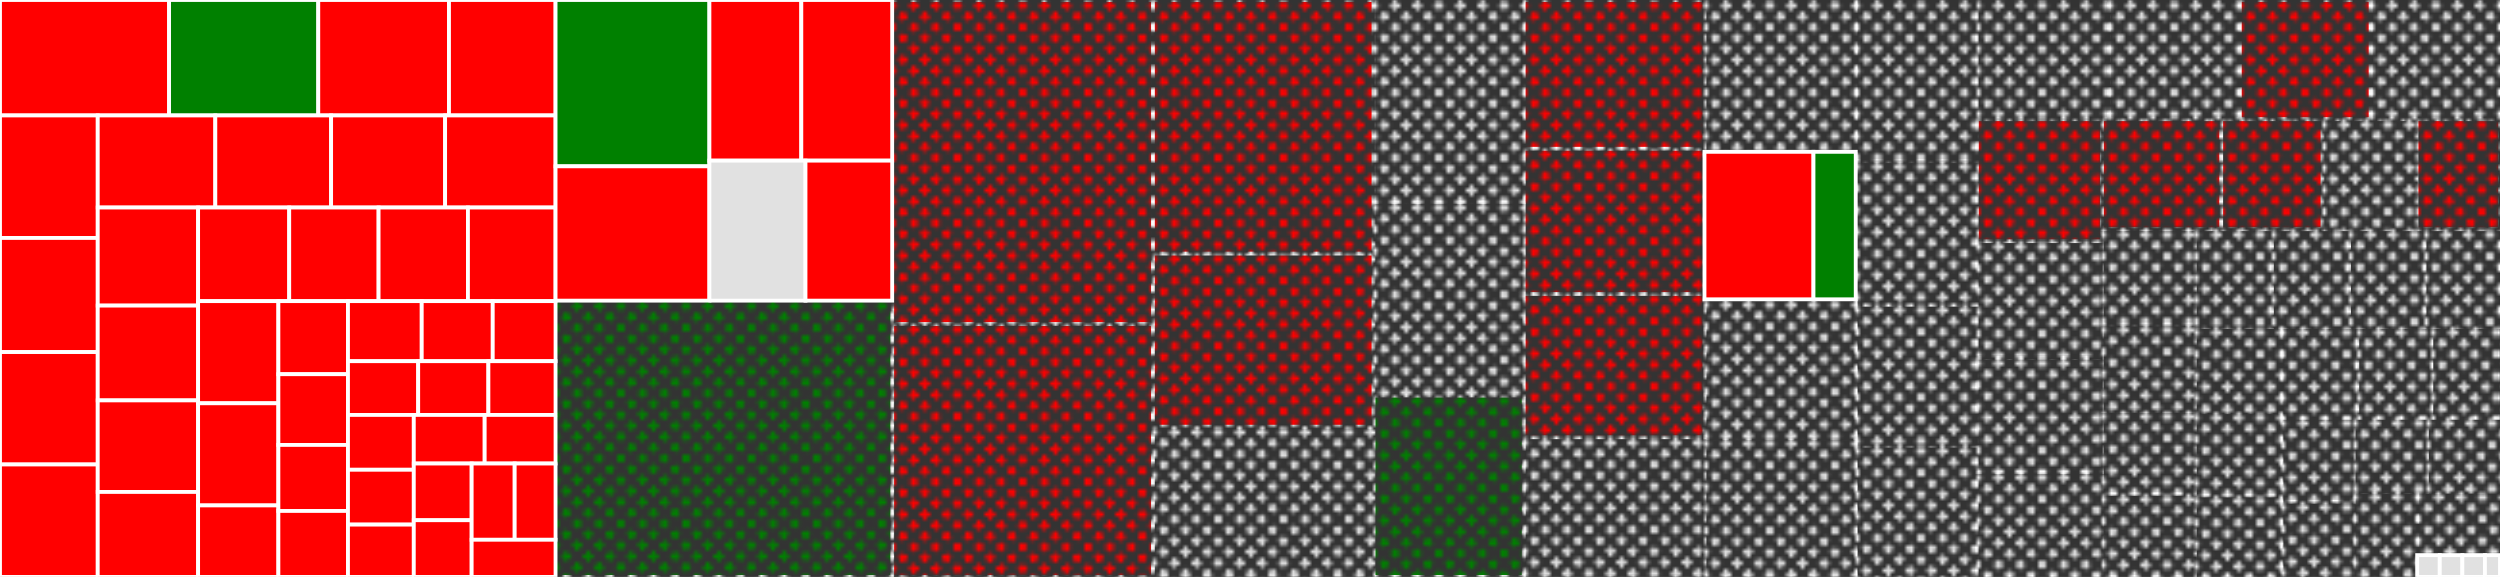 <svg baseProfile="full" width="650" height="150" viewBox="0 0 650 150" version="1.1"
xmlns="http://www.w3.org/2000/svg" xmlns:ev="http://www.w3.org/2001/xml-events"
xmlns:xlink="http://www.w3.org/1999/xlink">

<rect x="0" y="0" width="650" height="150" fill="#333333" stroke="none"/>

<style>rect.s{mask:url(#mask);}</style>
<defs>
  <pattern id="white" width="4" height="4" patternUnits="userSpaceOnUse" patternTransform="rotate(45)">
    <rect width="2" height="2" transform="translate(0,0)" fill="white"></rect>
  </pattern>
  <mask id="mask">
    <rect x="0" y="0" width="100%" height="100%" fill="url(#white)"></rect>
  </mask>
</defs>

<rect x="0" y="0" width="43.961" height="30.015" fill="red" stroke="white" stroke-width="1" class=" tooltipped" data-content="test/ach-iat-write/main.go"><title>test/ach-iat-write/main.go</title></rect>
<rect x="43.961" y="0" width="38.789" height="30.015" fill="green" stroke="white" stroke-width="1" class=" tooltipped" data-content="test/simple-file-creation/main.go"><title>test/simple-file-creation/main.go</title></rect>
<rect x="82.751" y="0" width="33.987" height="30.015" fill="red" stroke="white" stroke-width="1" class=" tooltipped" data-content="test/ach-axt-write/main.go"><title>test/ach-axt-write/main.go</title></rect>
<rect x="116.738" y="0" width="27.707" height="30.015" fill="red" stroke="white" stroke-width="1" class=" tooltipped" data-content="test/ach-web-write/main.go"><title>test/ach-web-write/main.go</title></rect>
<rect x="0" y="30.015" width="25.414" height="31.85" fill="red" stroke="white" stroke-width="1" class=" tooltipped" data-content="test/ach-adv-write/main.go"><title>test/ach-adv-write/main.go</title></rect>
<rect x="0" y="61.866" width="25.414" height="29.669" fill="red" stroke="white" stroke-width="1" class=" tooltipped" data-content="test/ach-shr-write/main.go"><title>test/ach-shr-write/main.go</title></rect>
<rect x="0" y="91.535" width="25.414" height="29.233" fill="red" stroke="white" stroke-width="1" class=" tooltipped" data-content="test/ach-ctx-write/main.go"><title>test/ach-ctx-write/main.go</title></rect>
<rect x="0" y="120.767" width="25.414" height="29.233" fill="red" stroke="white" stroke-width="1" class=" tooltipped" data-content="test/ach-trx-write/main.go"><title>test/ach-trx-write/main.go</title></rect>
<rect x="25.414" y="30.015" width="30.568" height="23.941" fill="red" stroke="white" stroke-width="1" class=" tooltipped" data-content="test/ach-pos-write/main.go"><title>test/ach-pos-write/main.go</title></rect>
<rect x="55.982" y="30.015" width="30.105" height="23.941" fill="red" stroke="white" stroke-width="1" class=" tooltipped" data-content="test/ach-mte-write/main.go"><title>test/ach-mte-write/main.go</title></rect>
<rect x="86.087" y="30.015" width="29.642" height="23.941" fill="red" stroke="white" stroke-width="1" class=" tooltipped" data-content="test/ach-ccd-write/main.go"><title>test/ach-ccd-write/main.go</title></rect>
<rect x="115.729" y="30.015" width="28.715" height="23.941" fill="red" stroke="white" stroke-width="1" class=" tooltipped" data-content="test/ach-ack-write/main.go"><title>test/ach-ack-write/main.go</title></rect>
<rect x="25.414" y="53.956" width="26.092" height="25.498" fill="red" stroke="white" stroke-width="1" class=" tooltipped" data-content="test/ach-cie-write/main.go"><title>test/ach-cie-write/main.go</title></rect>
<rect x="25.414" y="79.455" width="26.092" height="24.648" fill="red" stroke="white" stroke-width="1" class=" tooltipped" data-content="test/ach-dne-write/main.go"><title>test/ach-dne-write/main.go</title></rect>
<rect x="25.414" y="104.103" width="26.092" height="23.798" fill="red" stroke="white" stroke-width="1" class=" tooltipped" data-content="test/ach-enr-write/main.go"><title>test/ach-enr-write/main.go</title></rect>
<rect x="25.414" y="127.901" width="26.092" height="22.099" fill="red" stroke="white" stroke-width="1" class=" tooltipped" data-content="test/ach-pop-write/main.go"><title>test/ach-pop-write/main.go</title></rect>
<rect x="51.506" y="53.956" width="23.69" height="24.339" fill="red" stroke="white" stroke-width="1" class=" tooltipped" data-content="test/ach-trc-write/main.go"><title>test/ach-trc-write/main.go</title></rect>
<rect x="75.196" y="53.956" width="23.235" height="24.339" fill="red" stroke="white" stroke-width="1" class=" tooltipped" data-content="test/ach-ppd-write/main.go"><title>test/ach-ppd-write/main.go</title></rect>
<rect x="98.431" y="53.956" width="23.235" height="24.339" fill="red" stroke="white" stroke-width="1" class=" tooltipped" data-content="test/ach-xck-write/main.go"><title>test/ach-xck-write/main.go</title></rect>
<rect x="121.665" y="53.956" width="22.779" height="24.339" fill="red" stroke="white" stroke-width="1" class=" tooltipped" data-content="test/ach-arc-write/main.go"><title>test/ach-arc-write/main.go</title></rect>
<rect x="51.506" y="78.295" width="20.876" height="26.557" fill="red" stroke="white" stroke-width="1" class=" tooltipped" data-content="test/ach-boc-write/main.go"><title>test/ach-boc-write/main.go</title></rect>
<rect x="51.506" y="104.853" width="20.876" height="26.557" fill="red" stroke="white" stroke-width="1" class=" tooltipped" data-content="test/ach-rck-write/main.go"><title>test/ach-rck-write/main.go</title></rect>
<rect x="51.506" y="131.41" width="20.876" height="18.59" fill="red" stroke="white" stroke-width="1" class=" tooltipped" data-content="test/ach-web-read/main.go"><title>test/ach-web-read/main.go</title></rect>
<rect x="72.382" y="78.295" width="18.093" height="18.999" fill="red" stroke="white" stroke-width="1" class=" tooltipped" data-content="test/ach-enr-read/main.go"><title>test/ach-enr-read/main.go</title></rect>
<rect x="72.382" y="97.294" width="18.093" height="18.386" fill="red" stroke="white" stroke-width="1" class=" tooltipped" data-content="test/ach-iat-read/main.go"><title>test/ach-iat-read/main.go</title></rect>
<rect x="72.382" y="115.68" width="18.093" height="17.16" fill="red" stroke="white" stroke-width="1" class=" tooltipped" data-content="test/ach-ccd-read/main.go"><title>test/ach-ccd-read/main.go</title></rect>
<rect x="72.382" y="132.84" width="18.093" height="17.16" fill="red" stroke="white" stroke-width="1" class=" tooltipped" data-content="test/ach-axt-read/main.go"><title>test/ach-axt-read/main.go</title></rect>
<rect x="90.475" y="78.295" width="19.173" height="15.615" fill="red" stroke="white" stroke-width="1" class=" tooltipped" data-content="test/ach-adv-read/main.go"><title>test/ach-adv-read/main.go</title></rect>
<rect x="109.649" y="78.295" width="18.463" height="15.615" fill="red" stroke="white" stroke-width="1" class=" tooltipped" data-content="test/ach-mte-read/main.go"><title>test/ach-mte-read/main.go</title></rect>
<rect x="128.112" y="78.295" width="16.333" height="15.615" fill="red" stroke="white" stroke-width="1" class=" tooltipped" data-content="test/ach-trc-read/main.go"><title>test/ach-trc-read/main.go</title></rect>
<rect x="90.475" y="93.91" width="18.254" height="13.971" fill="red" stroke="white" stroke-width="1" class=" tooltipped" data-content="test/ach-xck-read/main.go"><title>test/ach-xck-read/main.go</title></rect>
<rect x="108.73" y="93.91" width="18.254" height="13.971" fill="red" stroke="white" stroke-width="1" class=" tooltipped" data-content="test/ach-trx-read/main.go"><title>test/ach-trx-read/main.go</title></rect>
<rect x="126.984" y="93.91" width="17.461" height="13.971" fill="red" stroke="white" stroke-width="1" class=" tooltipped" data-content="test/ach-ctx-read/main.go"><title>test/ach-ctx-read/main.go</title></rect>
<rect x="90.475" y="107.881" width="17.112" height="14.256" fill="red" stroke="white" stroke-width="1" class=" tooltipped" data-content="test/ach-shr-read/main.go"><title>test/ach-shr-read/main.go</title></rect>
<rect x="90.475" y="122.137" width="17.112" height="14.256" fill="red" stroke="white" stroke-width="1" class=" tooltipped" data-content="test/ach-pop-read/main.go"><title>test/ach-pop-read/main.go</title></rect>
<rect x="90.475" y="136.392" width="17.112" height="13.608" fill="red" stroke="white" stroke-width="1" class=" tooltipped" data-content="test/ach-pos-read/main.go"><title>test/ach-pos-read/main.go</title></rect>
<rect x="107.587" y="107.881" width="18.429" height="12.636" fill="red" stroke="white" stroke-width="1" class=" tooltipped" data-content="test/ach-ack-read/main.go"><title>test/ach-ack-read/main.go</title></rect>
<rect x="126.016" y="107.881" width="18.429" height="12.636" fill="red" stroke="white" stroke-width="1" class=" tooltipped" data-content="test/ach-cie-read/main.go"><title>test/ach-cie-read/main.go</title></rect>
<rect x="107.587" y="120.517" width="15.044" height="14.742" fill="red" stroke="white" stroke-width="1" class=" tooltipped" data-content="test/ach-arc-read/main.go"><title>test/ach-arc-read/main.go</title></rect>
<rect x="107.587" y="135.258" width="15.044" height="14.742" fill="red" stroke="white" stroke-width="1" class=" tooltipped" data-content="test/ach-rck-read/main.go"><title>test/ach-rck-read/main.go</title></rect>
<rect x="122.631" y="120.517" width="11.186" height="19.825" fill="red" stroke="white" stroke-width="1" class=" tooltipped" data-content="test/ach-boc-read/main.go"><title>test/ach-boc-read/main.go</title></rect>
<rect x="133.817" y="120.517" width="10.627" height="19.825" fill="red" stroke="white" stroke-width="1" class=" tooltipped" data-content="test/ach-dne-read/main.go"><title>test/ach-dne-read/main.go</title></rect>
<rect x="122.631" y="140.342" width="21.813" height="9.658" fill="red" stroke="white" stroke-width="1" class=" tooltipped" data-content="test/ach-ppd-read/main.go"><title>test/ach-ppd-read/main.go</title></rect>
<rect x="144.444" y="0" width="40.003" height="43.241" fill="green" stroke="white" stroke-width="1" class=" tooltipped" data-content="server/routing.go"><title>server/routing.go</title></rect>
<rect x="144.444" y="43.241" width="40.003" height="34.926" fill="red" stroke="white" stroke-width="1" class=" tooltipped" data-content="server/files.go"><title>server/files.go</title></rect>
<rect x="184.447" y="0" width="23.893" height="41.767" fill="red" stroke="white" stroke-width="1" class=" tooltipped" data-content="server/batches.go"><title>server/batches.go</title></rect>
<rect x="208.341" y="0" width="23.628" height="41.767" fill="red" stroke="white" stroke-width="1" class=" tooltipped" data-content="server/service.go"><title>server/service.go</title></rect>
<rect x="184.447" y="41.767" width="24.979" height="36.4" fill="#e1e1e1" stroke="white" stroke-width="1" class=" tooltipped" data-content="server/logging.go"><title>server/logging.go</title></rect>
<rect x="209.426" y="41.767" width="22.542" height="36.4" fill="red" stroke="white" stroke-width="1" class=" tooltipped" data-content="server/repository.go"><title>server/repository.go</title></rect>
<rect x="144.444" y="78.167" width="87.524" height="71.833" fill="green" stroke="white" stroke-width="1" class="s tooltipped" data-content="batch.go"><title>batch.go</title></rect>
<rect x="231.969" y="0" width="67.787" height="84.242" fill="red" stroke="white" stroke-width="1" class="s tooltipped" data-content="reader.go"><title>reader.go</title></rect>
<rect x="231.969" y="84.242" width="67.787" height="65.758" fill="red" stroke="white" stroke-width="1" class="s tooltipped" data-content="iatBatch.go"><title>iatBatch.go</title></rect>
<rect x="299.755" y="0" width="57.364" height="65.915" fill="red" stroke="white" stroke-width="1" class="s tooltipped" data-content="file.go"><title>file.go</title></rect>
<rect x="299.755" y="65.915" width="57.364" height="45.039" fill="red" stroke="white" stroke-width="1" class="s tooltipped" data-content="entryDetail.go"><title>entryDetail.go</title></rect>
<rect x="299.755" y="110.954" width="57.364" height="39.046" fill="#e1e1e1" stroke="white" stroke-width="1" class="s tooltipped" data-content="iatBatchHeader.go"><title>iatBatchHeader.go</title></rect>
<rect x="357.119" y="0" width="39.031" height="52.557" fill="#e1e1e1" stroke="white" stroke-width="1" class="s tooltipped" data-content="advEntryDetail.go"><title>advEntryDetail.go</title></rect>
<rect x="357.119" y="52.557" width="39.031" height="50.284" fill="#e1e1e1" stroke="white" stroke-width="1" class="s tooltipped" data-content="fileHeader.go"><title>fileHeader.go</title></rect>
<rect x="357.119" y="102.841" width="39.031" height="47.159" fill="green" stroke="white" stroke-width="1" class="s tooltipped" data-content="addenda99.go"><title>addenda99.go</title></rect>
<rect x="396.15" y="0" width="47.015" height="38.679" fill="red" stroke="white" stroke-width="1" class="s tooltipped" data-content="batchHeader.go"><title>batchHeader.go</title></rect>
<rect x="396.15" y="38.679" width="47.015" height="37.736" fill="red" stroke="white" stroke-width="1" class="s tooltipped" data-content="iatEntryDetail.go"><title>iatEntryDetail.go</title></rect>
<rect x="396.15" y="76.415" width="47.015" height="37.264" fill="red" stroke="white" stroke-width="1" class="s tooltipped" data-content="writer.go"><title>writer.go</title></rect>
<rect x="396.15" y="113.679" width="47.015" height="36.321" fill="#e1e1e1" stroke="white" stroke-width="1" class="s tooltipped" data-content="addenda02.go"><title>addenda02.go</title></rect>
<rect x="443.165" y="0" width="39.327" height="39.474" fill="#e1e1e1" stroke="white" stroke-width="1" class="s tooltipped" data-content="addenda18.go"><title>addenda18.go</title></rect>
<rect x="443.165" y="39.474" width="28.338" height="38.346" fill="red" stroke="white" stroke-width="1" class=" tooltipped" data-content="cmd/writeACH/main.go"><title>cmd/writeACH/main.go</title></rect>
<rect x="471.503" y="39.474" width="10.988" height="38.346" fill="green" stroke="white" stroke-width="1" class=" tooltipped" data-content="cmd/readACH/main.go"><title>cmd/readACH/main.go</title></rect>
<rect x="443.165" y="77.82" width="39.327" height="36.09" fill="#e1e1e1" stroke="white" stroke-width="1" class="s tooltipped" data-content="addenda13.go"><title>addenda13.go</title></rect>
<rect x="443.165" y="113.91" width="39.327" height="36.09" fill="#e1e1e1" stroke="white" stroke-width="1" class="s tooltipped" data-content="addenda14.go"><title>addenda14.go</title></rect>
<rect x="482.492" y="0" width="31.491" height="41.901" fill="#e1e1e1" stroke="white" stroke-width="1" class="s tooltipped" data-content="validators.go"><title>validators.go</title></rect>
<rect x="482.492" y="41.901" width="31.491" height="37.324" fill="#e1e1e1" stroke="white" stroke-width="1" class="s tooltipped" data-content="addenda10.go"><title>addenda10.go</title></rect>
<rect x="482.492" y="79.225" width="31.491" height="36.62" fill="#e1e1e1" stroke="white" stroke-width="1" class="s tooltipped" data-content="batchControl.go"><title>batchControl.go</title></rect>
<rect x="482.492" y="115.845" width="31.491" height="34.155" fill="#e1e1e1" stroke="white" stroke-width="1" class="s tooltipped" data-content="addenda12.go"><title>addenda12.go</title></rect>
<rect x="513.983" y="0" width="34.362" height="30.978" fill="#e1e1e1" stroke="white" stroke-width="1" class="s tooltipped" data-content="addenda16.go"><title>addenda16.go</title></rect>
<rect x="548.345" y="0" width="34.004" height="30.978" fill="#e1e1e1" stroke="white" stroke-width="1" class="s tooltipped" data-content="advFileControl.go"><title>advFileControl.go</title></rect>
<rect x="582.349" y="0" width="34.004" height="30.978" fill="red" stroke="white" stroke-width="1" class="s tooltipped" data-content="fileControl.go"><title>fileControl.go</title></rect>
<rect x="616.354" y="0" width="33.646" height="30.978" fill="#e1e1e1" stroke="white" stroke-width="1" class="s tooltipped" data-content="addenda11.go"><title>addenda11.go</title></rect>
<rect x="513.983" y="30.978" width="32.514" height="31.716" fill="red" stroke="white" stroke-width="1" class="s tooltipped" data-content="advBatchControl.go"><title>advBatchControl.go</title></rect>
<rect x="513.983" y="62.695" width="32.514" height="30.352" fill="#e1e1e1" stroke="white" stroke-width="1" class="s tooltipped" data-content="addenda98.go"><title>addenda98.go</title></rect>
<rect x="513.983" y="93.047" width="32.514" height="29.67" fill="#e1e1e1" stroke="white" stroke-width="1" class="s tooltipped" data-content="addenda15.go"><title>addenda15.go</title></rect>
<rect x="513.983" y="122.717" width="32.514" height="27.283" fill="#e1e1e1" stroke="white" stroke-width="1" class="s tooltipped" data-content="addenda17.go"><title>addenda17.go</title></rect>
<rect x="546.496" y="30.978" width="31.012" height="28.604" fill="red" stroke="white" stroke-width="1" class="s tooltipped" data-content="addenda05.go"><title>addenda05.go</title></rect>
<rect x="577.509" y="30.978" width="26.36" height="28.604" fill="red" stroke="white" stroke-width="1" class="s tooltipped" data-content="batchENR.go"><title>batchENR.go</title></rect>
<rect x="603.869" y="30.978" width="24.422" height="28.604" fill="#e1e1e1" stroke="white" stroke-width="1" class="s tooltipped" data-content="batchCOR.go"><title>batchCOR.go</title></rect>
<rect x="628.291" y="30.978" width="21.709" height="28.604" fill="red" stroke="white" stroke-width="1" class="s tooltipped" data-content="batchDNE.go"><title>batchDNE.go</title></rect>
<rect x="546.496" y="59.582" width="24.159" height="24.785" fill="#e1e1e1" stroke="white" stroke-width="1" class="s tooltipped" data-content="batchSHR.go"><title>batchSHR.go</title></rect>
<rect x="546.496" y="84.367" width="24.159" height="22.49" fill="#e1e1e1" stroke="white" stroke-width="1" class="s tooltipped" data-content="batchRCK.go"><title>batchRCK.go</title></rect>
<rect x="546.496" y="106.856" width="24.159" height="21.572" fill="#e1e1e1" stroke="white" stroke-width="1" class="s tooltipped" data-content="batchXCK.go"><title>batchXCK.go</title></rect>
<rect x="546.496" y="128.428" width="24.159" height="21.572" fill="#e1e1e1" stroke="white" stroke-width="1" class="s tooltipped" data-content="batchATX.go"><title>batchATX.go</title></rect>
<rect x="570.655" y="59.582" width="20.054" height="25.434" fill="#e1e1e1" stroke="white" stroke-width="1" class="s tooltipped" data-content="batchPOS.go"><title>batchPOS.go</title></rect>
<rect x="590.71" y="59.582" width="20.054" height="25.434" fill="#e1e1e1" stroke="white" stroke-width="1" class="s tooltipped" data-content="batchTRX.go"><title>batchTRX.go</title></rect>
<rect x="610.764" y="59.582" width="19.618" height="25.434" fill="#e1e1e1" stroke="white" stroke-width="1" class="s tooltipped" data-content="batchBOC.go"><title>batchBOC.go</title></rect>
<rect x="630.382" y="59.582" width="19.618" height="25.434" fill="#e1e1e1" stroke="white" stroke-width="1" class="s tooltipped" data-content="batchARC.go"><title>batchARC.go</title></rect>
<rect x="570.655" y="85.016" width="22.524" height="22.153" fill="#e1e1e1" stroke="white" stroke-width="1" class="s tooltipped" data-content="batchPOP.go"><title>batchPOP.go</title></rect>
<rect x="570.655" y="107.17" width="22.524" height="21.661" fill="#e1e1e1" stroke="white" stroke-width="1" class="s tooltipped" data-content="batchCTX.go"><title>batchCTX.go</title></rect>
<rect x="570.655" y="128.831" width="22.524" height="21.169" fill="#e1e1e1" stroke="white" stroke-width="1" class="s tooltipped" data-content="batchTRC.go"><title>batchTRC.go</title></rect>
<rect x="593.179" y="85.016" width="19.723" height="23.613" fill="#e1e1e1" stroke="white" stroke-width="1" class="s tooltipped" data-content="batchACK.go"><title>batchACK.go</title></rect>
<rect x="612.902" y="85.016" width="19.253" height="23.613" fill="#e1e1e1" stroke="white" stroke-width="1" class="s tooltipped" data-content="batchCIE.go"><title>batchCIE.go</title></rect>
<rect x="632.155" y="85.016" width="17.845" height="23.613" fill="#e1e1e1" stroke="white" stroke-width="1" class="s tooltipped" data-content="converters.go"><title>converters.go</title></rect>
<rect x="593.179" y="108.629" width="18.762" height="21.867" fill="#e1e1e1" stroke="white" stroke-width="1" class="s tooltipped" data-content="batchMTE.go"><title>batchMTE.go</title></rect>
<rect x="593.179" y="130.497" width="18.762" height="19.503" fill="#e1e1e1" stroke="white" stroke-width="1" class="s tooltipped" data-content="batchWeb.go"><title>batchWeb.go</title></rect>
<rect x="611.941" y="108.629" width="19.03" height="19.229" fill="#e1e1e1" stroke="white" stroke-width="1" class="s tooltipped" data-content="batchCCD.go"><title>batchCCD.go</title></rect>
<rect x="630.97" y="108.629" width="19.03" height="19.229" fill="#e1e1e1" stroke="white" stroke-width="1" class="s tooltipped" data-content="batchPPD.go"><title>batchPPD.go</title></rect>
<rect x="611.941" y="127.858" width="16.526" height="22.142" fill="#e1e1e1" stroke="white" stroke-width="1" class="s tooltipped" data-content="batchADV.go"><title>batchADV.go</title></rect>
<rect x="628.466" y="127.858" width="21.534" height="16.478" fill="#e1e1e1" stroke="white" stroke-width="1" class="s tooltipped" data-content="batchTEL.go"><title>batchTEL.go</title></rect>
<rect x="628.466" y="144.336" width="5.873" height="5.664" fill="#e1e1e1" stroke="white" stroke-width="1" class=" tooltipped" data-content="internal/usabbrev/usabbrev.go"><title>internal/usabbrev/usabbrev.go</title></rect>
<rect x="634.339" y="144.336" width="5.873" height="5.664" fill="#e1e1e1" stroke="white" stroke-width="1" class=" tooltipped" data-content="internal/iso3166/validate.go"><title>internal/iso3166/validate.go</title></rect>
<rect x="640.212" y="144.336" width="5.873" height="5.664" fill="#e1e1e1" stroke="white" stroke-width="1" class=" tooltipped" data-content="internal/iso4217/validate.go"><title>internal/iso4217/validate.go</title></rect>
<rect x="646.085" y="144.336" width="3.915" height="5.664" fill="#e1e1e1" stroke="white" stroke-width="1" class=" tooltipped" data-content="batcher.go"><title>batcher.go</title></rect>
</svg>